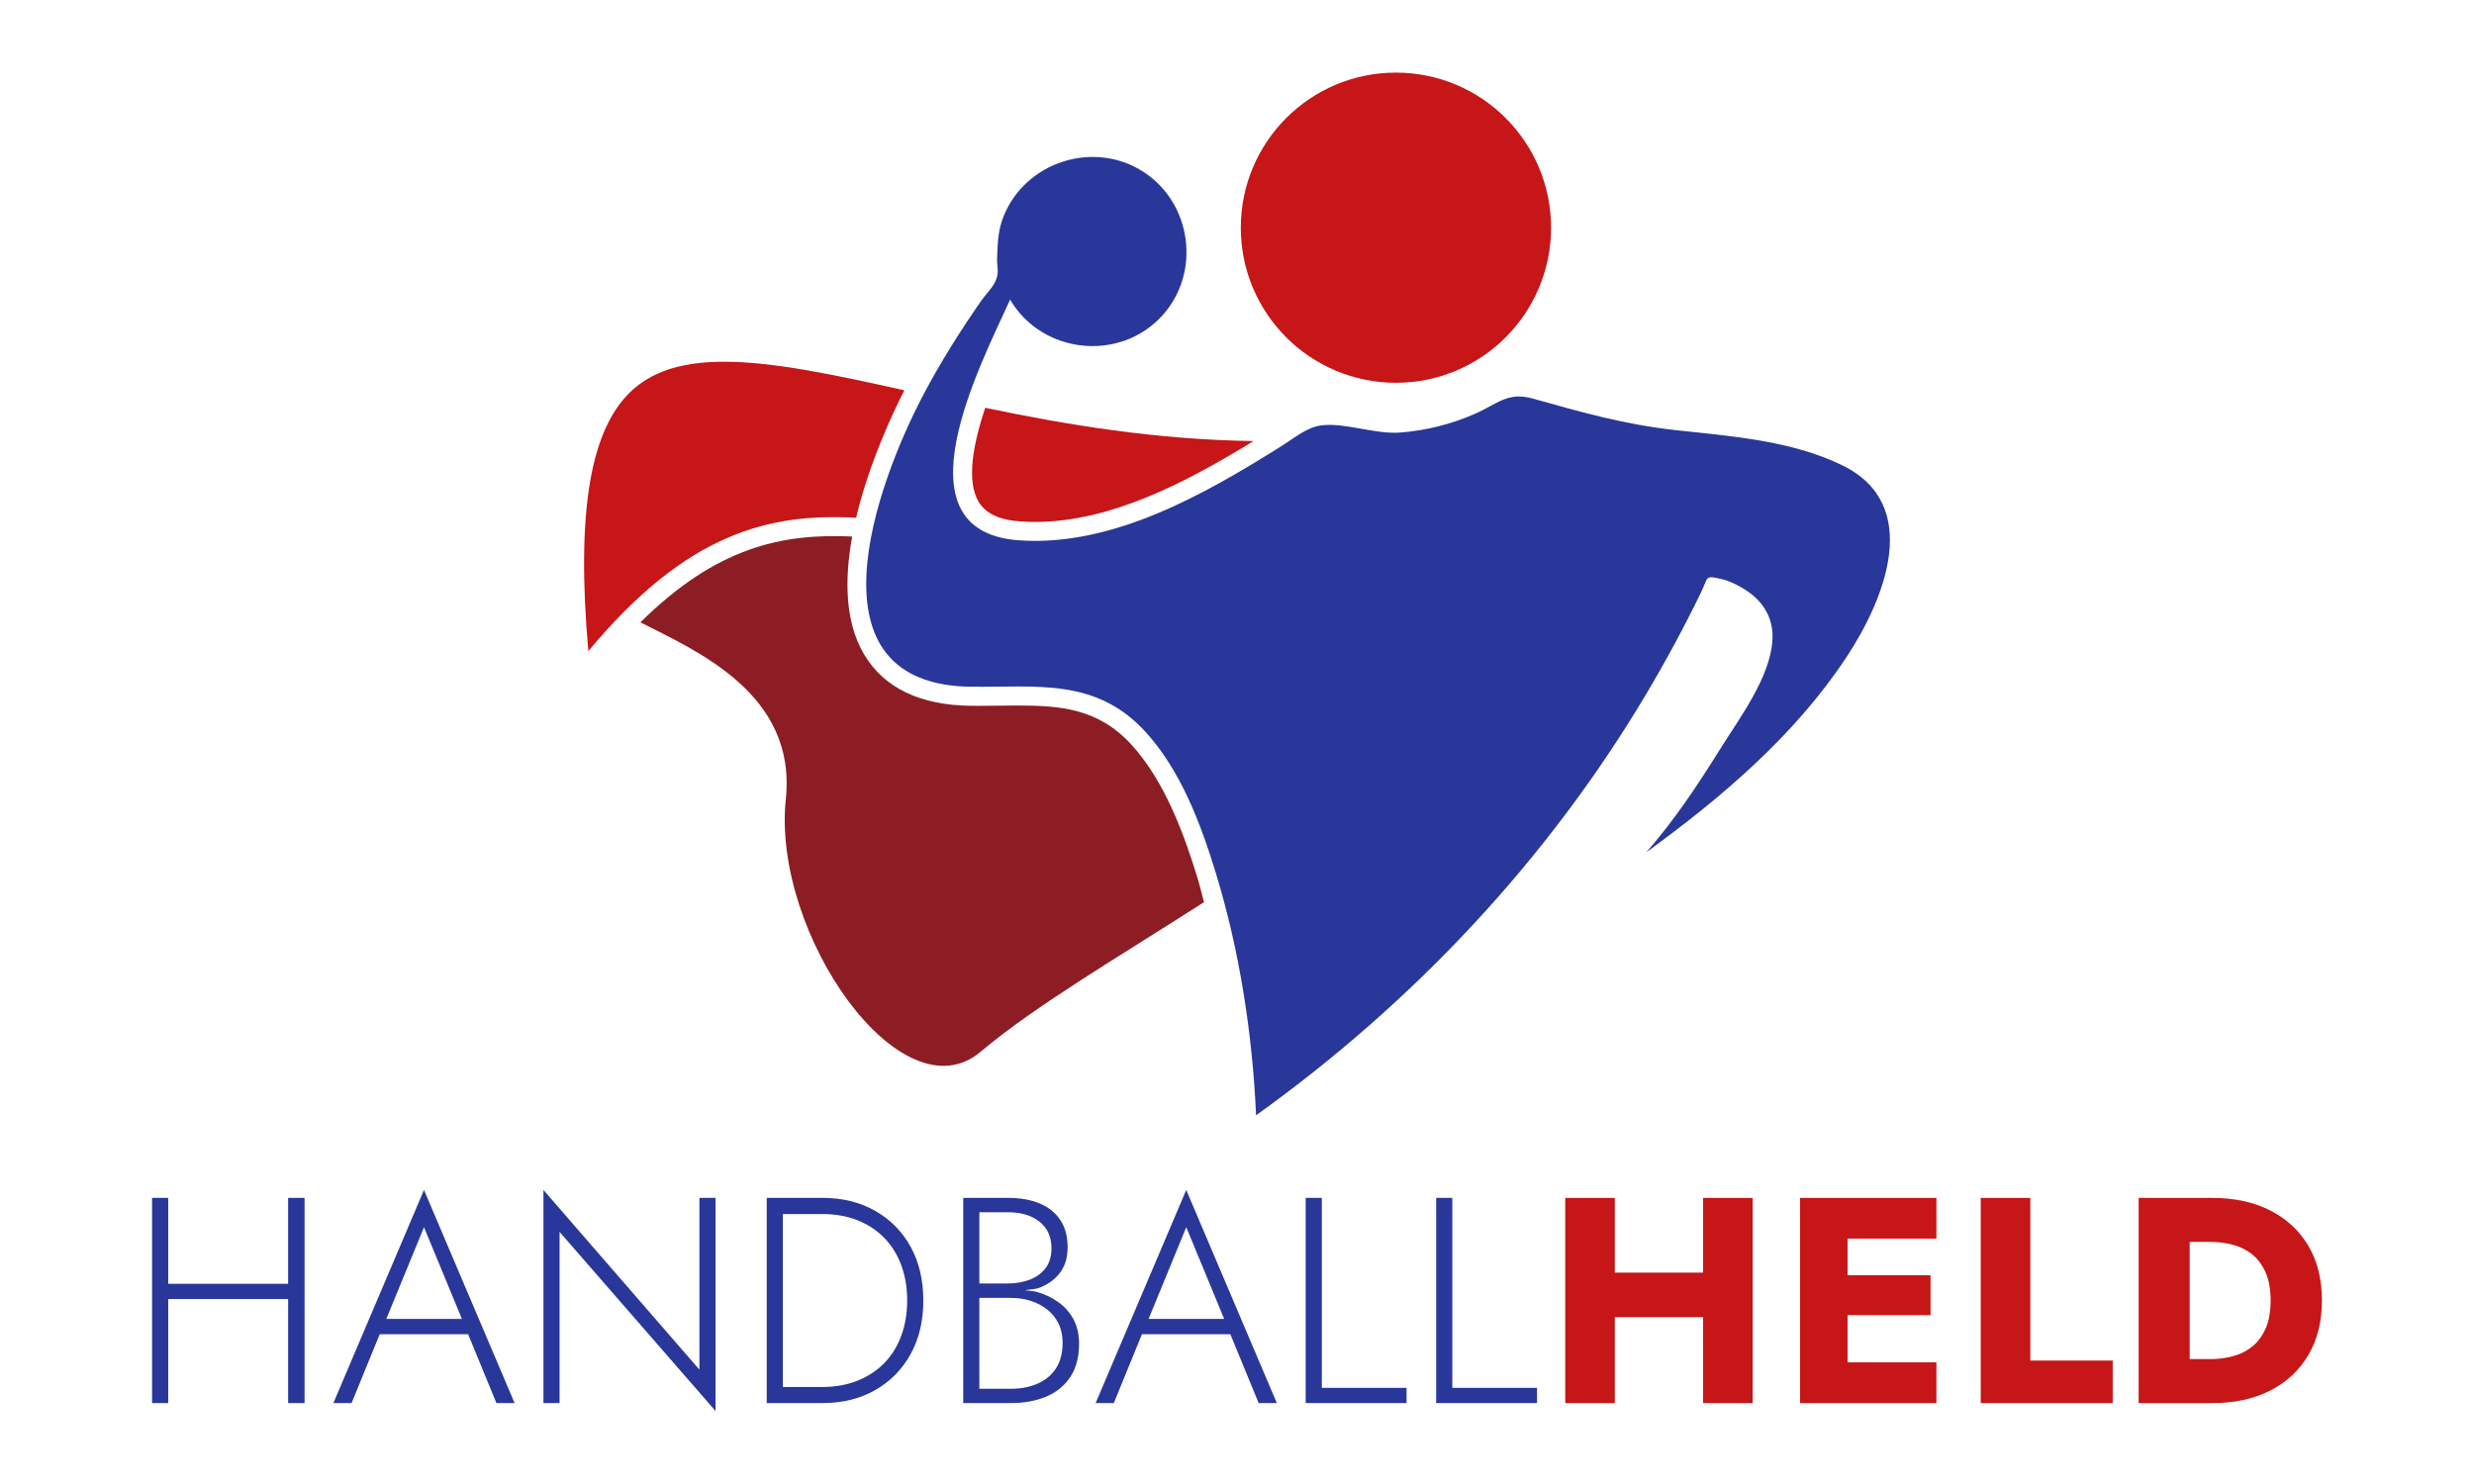 <?xml version="1.0" encoding="UTF-8"?>
<svg xmlns="http://www.w3.org/2000/svg" xmlns:xlink="http://www.w3.org/1999/xlink" version="1.1" id="Ebene_1" x="0px" y="0px" width="141.7px" height="85px" viewBox="0 0 141.7 85" xml:space="preserve">
<g>
	<g>
		<g>
			<polygon fill="#283799" points="16.503,73.55 9.634,73.55 9.634,68.627 8.71,68.627      8.71,80.384 9.634,80.384 9.634,74.423 16.503,74.423 16.503,80.384      17.444,80.384 17.444,68.627 16.503,68.627    "></polygon>
			<path fill="#283799" d="M19.095,80.384h1.041l1.612-3.945h5.064l1.621,3.945h1.041     l-5.19-12.209L19.095,80.384z M22.126,75.563l2.159-5.256l2.172,5.256H22.126z"></path>
			<polygon fill="#283799" points="40.06,78.47 31.126,68.175 31.126,80.384 32.05,80.384      32.05,70.577 40.984,80.84 40.984,68.627 40.06,68.627    "></polygon>
			<path fill="#283799" d="M50.12,69.367c-0.869-0.493-1.874-0.74-3.015-0.74H44.838     h-0.421h-0.503v11.757h0.503H44.838h2.267c1.141,0,2.147-0.247,3.015-0.74     c0.867-0.49,1.545-1.178,2.032-2.057s0.731-1.906,0.731-3.081     c0-1.178-0.244-2.205-0.731-3.084S50.987,69.86,50.12,69.367z M51.614,76.546     c-0.229,0.612-0.557,1.131-0.982,1.564c-0.426,0.429-0.938,0.763-1.537,0.998     s-1.262,0.354-1.99,0.354H44.838v-9.909h2.267c0.728,0,1.391,0.116,1.99,0.351     s1.111,0.569,1.537,1.001c0.425,0.429,0.753,0.951,0.982,1.561     c0.229,0.612,0.345,1.291,0.345,2.042     C51.959,75.256,51.843,75.937,51.614,76.546z"></path>
			<path fill="#283799" d="M60.602,74.591c-0.364-0.258-0.776-0.453-1.234-0.58     c-0.22-0.061-0.452-0.061-0.677-0.093c0.281-0.049,0.601-0.048,0.846-0.142     c0.503-0.197,0.898-0.487,1.184-0.873c0.286-0.386,0.428-0.864,0.428-1.436     c0-0.627-0.139-1.152-0.419-1.572c-0.28-0.418-0.674-0.734-1.185-0.949     c-0.509-0.212-1.117-0.319-1.822-0.319h-2.553v11.757h2.721     c0.761,0,1.436-0.122,2.023-0.368c0.589-0.247,1.05-0.621,1.387-1.126     c0.335-0.505,0.503-1.143,0.503-1.915c0-0.537-0.109-1.007-0.328-1.404     C61.258,75.174,60.966,74.846,60.602,74.591z M56.093,69.451h1.629     c0.761,0,1.369,0.183,1.822,0.545c0.454,0.366,0.68,0.87,0.68,1.52     c0,0.458-0.112,0.838-0.335,1.134c-0.225,0.296-0.526,0.516-0.908,0.664     c-0.38,0.145-0.801,0.218-1.259,0.218h-1.629V69.451z M60.493,78.377     c-0.247,0.386-0.595,0.682-1.041,0.882c-0.448,0.203-0.969,0.305-1.562,0.305     h-1.797v-5.207h1.797c0.403,0,0.78,0.055,1.133,0.165     c0.354,0.113,0.67,0.278,0.95,0.496c0.28,0.22,0.497,0.487,0.654,0.806     c0.157,0.319,0.235,0.687,0.235,1.099C60.862,77.507,60.739,77.991,60.493,78.377     z"></path>
			<path fill="#283799" d="M62.753,80.384h1.041l1.612-3.945h5.064l1.621,3.945h1.041     l-5.19-12.209L62.753,80.384z M65.785,75.563l2.159-5.256l2.172,5.256H65.785z"></path>
			<polygon fill="#283799" points="75.708,68.627 74.784,68.627 74.784,80.384 80.561,80.384      80.561,79.511 75.708,79.511    "></polygon>
			<polygon fill="#283799" points="83.182,79.511 83.182,68.627 82.258,68.627 82.258,80.384      88.035,80.384 88.035,79.511    "></polygon>
		</g>
		<g>
			<polygon fill="#C61617" points="97.545,72.91 92.489,72.91 92.489,68.629 89.651,68.629      89.651,80.386 92.489,80.386 92.489,75.463 97.545,75.463 97.545,80.386      100.384,80.386 100.384,68.629 97.545,68.629    "></polygon>
			<polygon fill="#C61617" points="104.98,68.629 103.099,68.629 103.099,80.386 104.98,80.386      105.82,80.386 110.909,80.386 110.909,78.05 105.82,78.05 105.82,75.347      110.573,75.347 110.573,73.061 105.82,73.061 105.82,70.961 110.909,70.961      110.909,68.629 105.82,68.629    "></polygon>
			<polygon fill="#C61617" points="116.287,68.629 113.449,68.629 113.449,80.386 121.007,80.386      121.007,77.949 116.287,77.949    "></polygon>
			<path fill="#C61617" d="M132.217,71.382c-0.515-0.873-1.243-1.549-2.183-2.031     c-0.941-0.482-2.055-0.722-3.343-0.722h-1.276h-1.041h-1.881v11.757h1.881     h1.041h1.276c1.288,0,2.402-0.241,3.343-0.722     c0.94-0.482,1.668-1.163,2.183-2.042s0.773-1.917,0.773-3.115     C132.99,73.296,132.732,72.255,132.217,71.382z M129.765,76.11     c-0.19,0.432-0.445,0.775-0.764,1.033c-0.319,0.258-0.687,0.444-1.108,0.554     c-0.419,0.113-0.854,0.168-1.301,0.168h-1.176v-6.718h1.176     c0.447,0,0.882,0.058,1.301,0.168c0.421,0.113,0.789,0.296,1.108,0.554     c0.319,0.258,0.574,0.603,0.764,1.033c0.19,0.432,0.286,0.966,0.286,1.604     S129.955,75.681,129.765,76.11z"></path>
		</g>
	</g>
	<g>
		<path fill="#8D1D24" d="M68.592,50.316c-0.754-2.467-1.869-5.569-3.81-7.677    c-1.89-2.052-4.06-2.219-6.497-2.219c-0.355,0-0.713,0.004-1.076,0.009    c-0.379,0.005-0.762,0.009-1.149,0.009l-0.442-0.002    c-2.918-0.031-4.979-1.021-6.124-2.943c-1.11-1.863-1.127-4.33-0.684-6.756    c-4.017-0.184-7.765,0.6-12.129,4.917c3.164,1.621,8.964,4.069,8.327,10.124    c-0.811,7.704,6.618,18.3,11.154,14.481c3.192-2.688,8.008-5.493,12.798-8.573    C68.836,51.231,68.729,50.763,68.592,50.316z"></path>
		<g>
			<path fill="#C61617" d="M56.048,28.742c0.399,0.677,1.183,1.047,2.398,1.131     c0.281,0.02,0.562,0.029,0.842,0.029c4.349,0,8.685-2.287,12.511-4.634     c-5.555-0.072-10.736-0.935-15.37-1.905     C55.735,25.449,55.341,27.542,56.048,28.742z"></path>
			<path fill="#C61617" d="M51.799,22.36c-3.975-0.882-7.489-1.636-10.317-1.636     c-2.162,0-3.932,0.437-5.223,1.588c-2.446,2.178-3.268,6.958-2.562,14.99     c5.697-6.849,10.419-7.9,15.337-7.639     C49.787,26.476,51.188,23.549,51.799,22.36z"></path>
		</g>
		<path fill="#283799" d="M105.515,26.656c-2.917-1.42-6.354-1.665-9.532-2.012    c-2.93-0.32-5.392-1.025-8.199-1.811c-1.438-0.403-2.01,0.311-3.326,0.885    c-1.349,0.589-2.791,0.951-4.259,1.063c-1.46,0.112-3.171-0.588-4.535-0.408    c-0.825,0.109-1.543,0.731-2.251,1.175c-4.388,2.753-9.663,5.784-15.044,5.408    c-7.238-0.506-2.15-10.168-0.515-13.79c1.837,3.122,6.296,3.595,8.727,0.903    c2.21-2.448,1.687-6.4-1.061-8.204c-2.849-1.87-6.81-0.606-8.053,2.565    c-0.313,0.798-0.32,1.486-0.357,2.323c-0.024,0.542,0.133,0.789-0.062,1.283    c-0.17,0.429-0.589,0.822-0.855,1.205c-1.194,1.72-2.314,3.495-3.291,5.347    c-2.785,5.274-6.858,16.656,2.728,16.757c3.736,0.039,7.127-0.513,9.952,2.555    c2.03,2.206,3.188,5.277,4.049,8.096c1.368,4.474,2.103,9.226,2.312,13.9    c8.979-6.435,16.675-14.608,22.332-24.111c1.133-1.904,2.186-3.855,3.153-5.848    c0.44-0.907,0.182-0.987,1.223-0.75c0.524,0.12,1.304,0.549,1.728,0.904    c0.795,0.664,1.195,1.527,1.139,2.565c-0.117,2.157-1.91,4.514-3.009,6.28    c-1.271,2.041-2.626,4.082-4.216,5.891c4.294-3.117,8.508-6.697,11.455-11.163    C107.94,34.349,110.159,28.919,105.515,26.656z"></path>
		<circle fill="#C61617" cx="79.953" cy="13.045" r="8.885"></circle>
	</g>
</g>
</svg>
